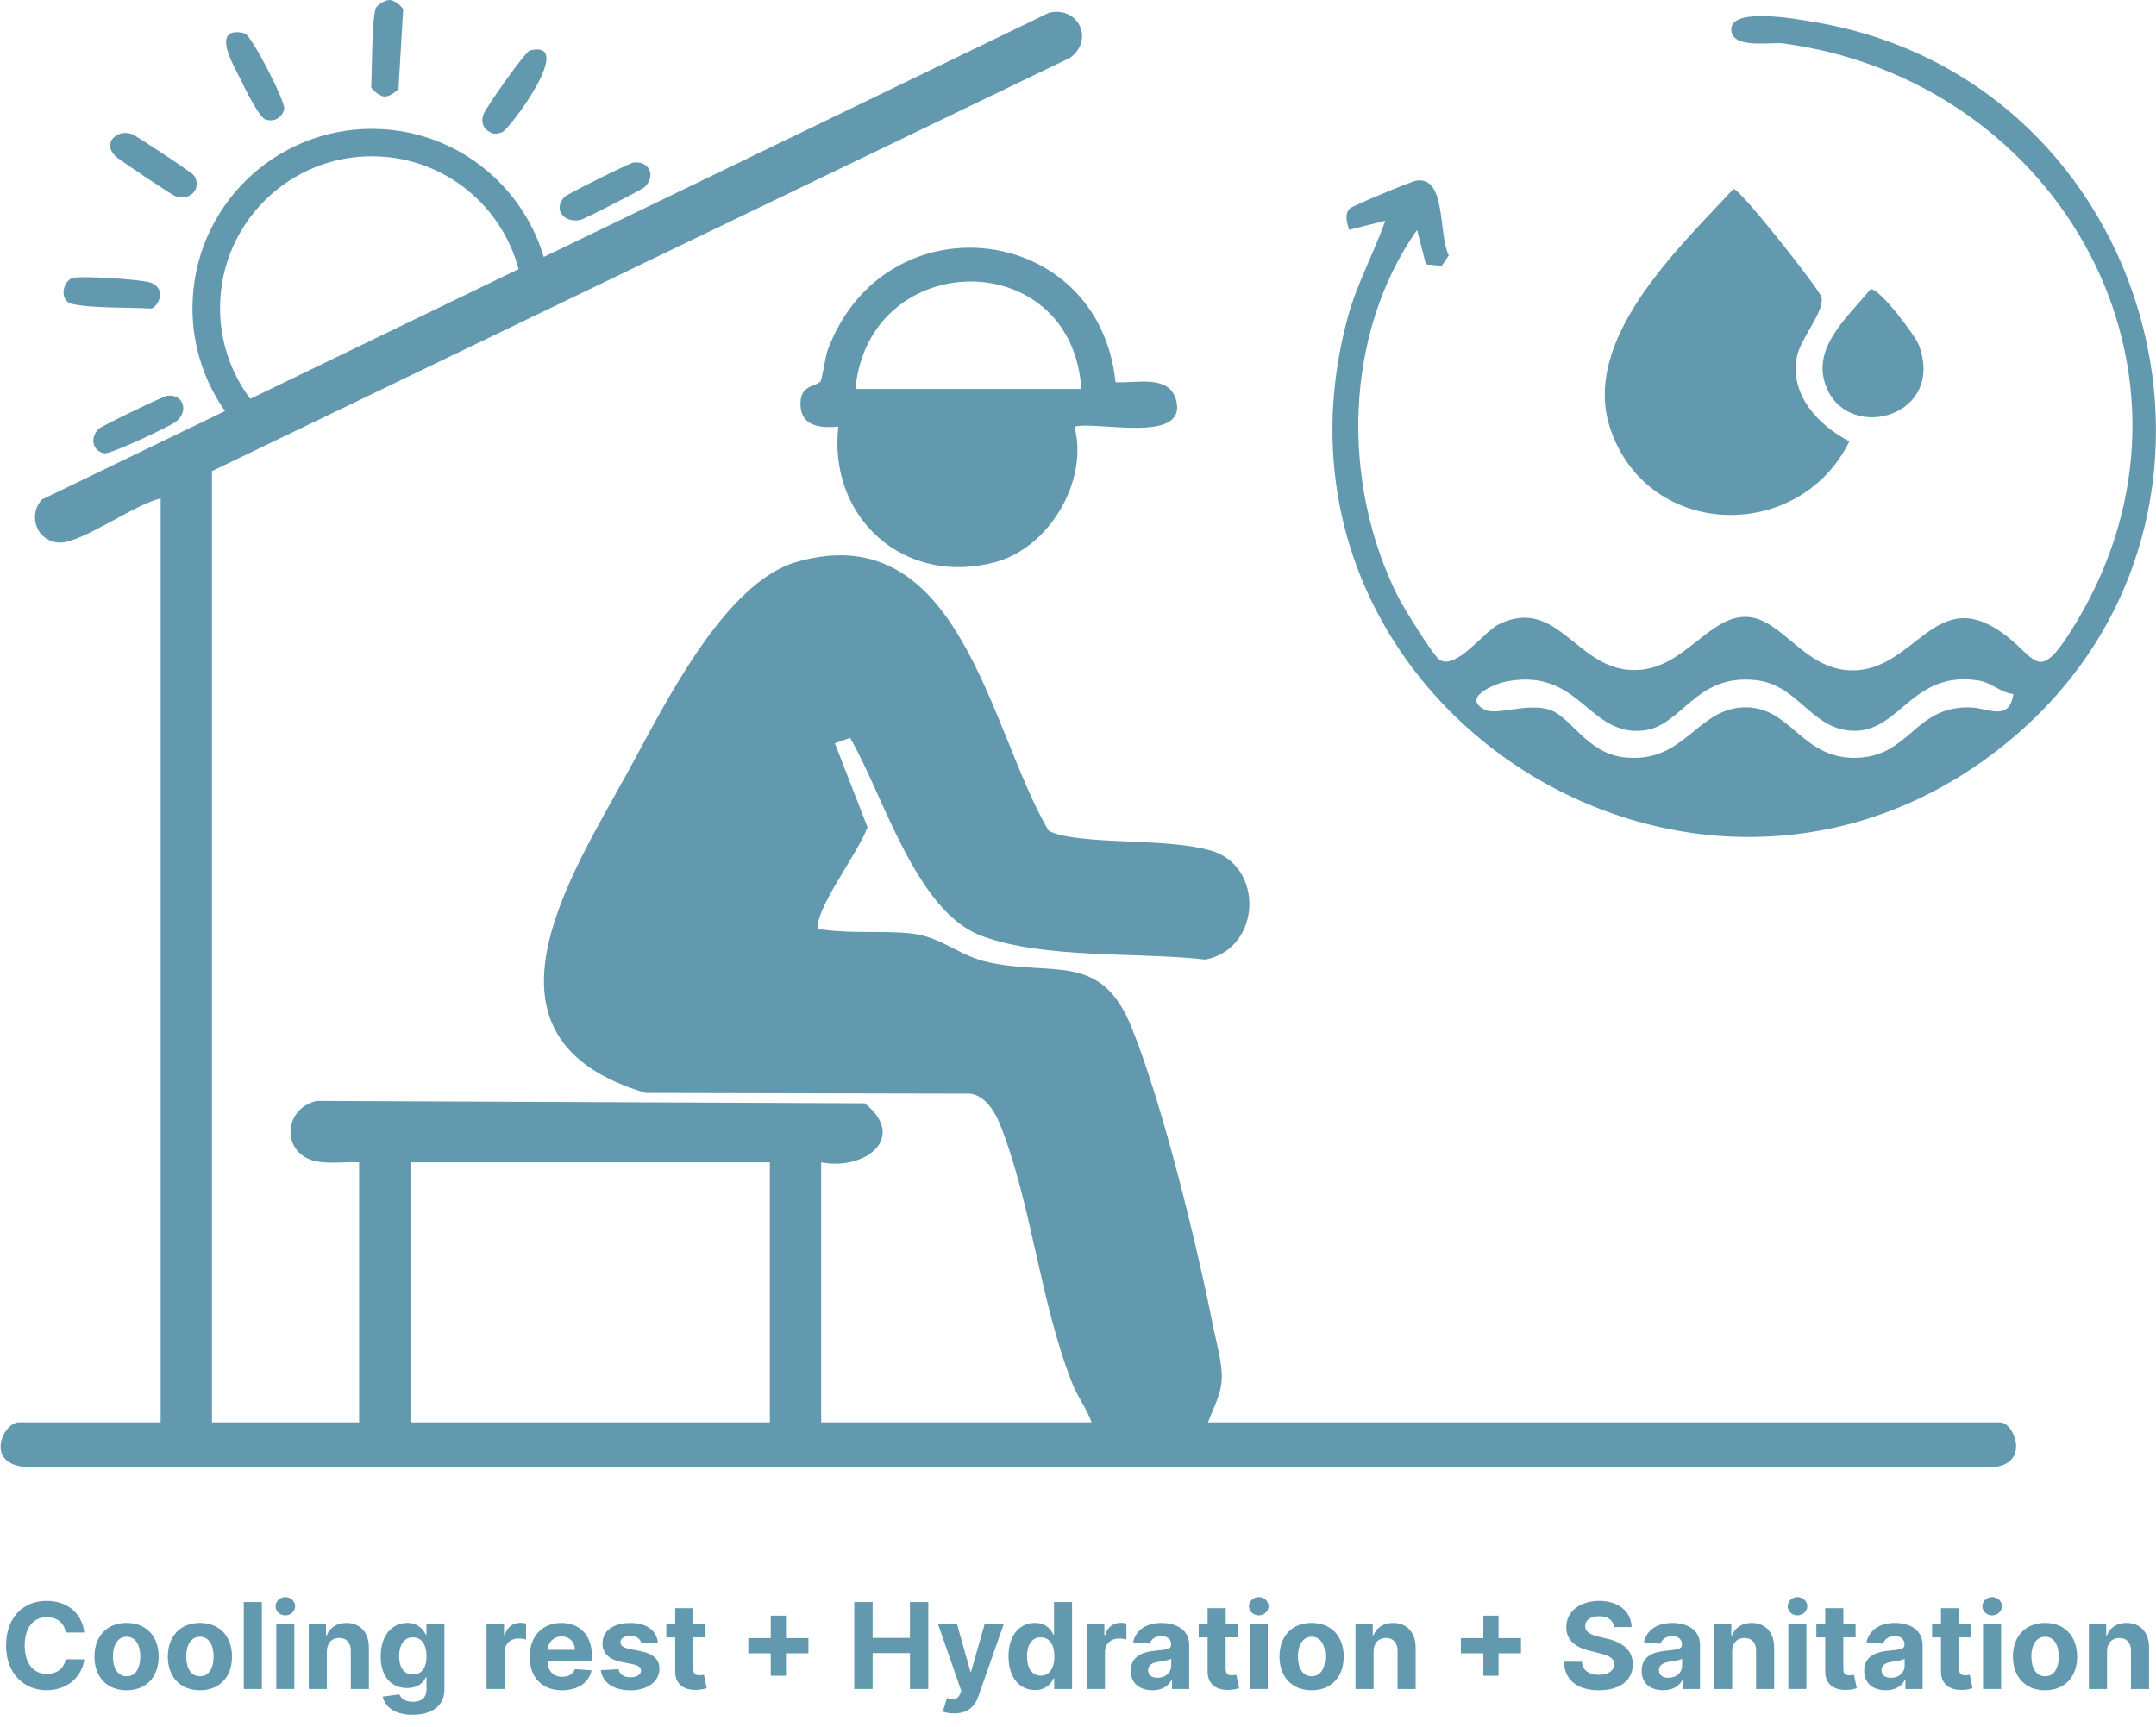 <svg xmlns="http://www.w3.org/2000/svg" id="uuid-76fdd577-172f-4aeb-9ea6-9818e4499bd7" viewBox="0 0 629.93 504.75"><g id="uuid-58bd7a62-27c7-49c7-9ea6-5222ea86f41a"><path d="M61.93,137.68v278h43v-76c-4-.24-8.33.47-12.26-.24-10.44-1.88-10.26-15.32-.18-17.71l160.18.7c12.74,10.25-.28,19.77-12.74,17.24v76h79c-1.35-3.87-3.94-7.19-5.48-11.02-9.51-23.51-12.08-53.45-21.47-76.53-1.47-3.61-4.36-7.97-8.49-8.51l-94.79-.21c-53.25-15.8-22.26-62.82-4.93-94.41,10.29-18.75,27.78-54.79,49.17-60.83,47.77-13.49,56.13,49.28,73.43,78.58,1.88,1.03,4.09,1.48,6.18,1.82,12.36,1.99,29.43.75,41.05,3.95,15.9,4.38,15.03,28.69-1.4,31.92-19.54-2.28-47.26-.08-65.53-6.98-19.19-7.25-28.6-41.26-38.3-57.8l-4.45,1.55,9.55,24.55c-2.76,7.42-13.49,21.31-14.54,28.43-.3,2.05.18,1.31,1.5,1.49,8.76,1.22,17.52.23,25.89,1.13,8.75.94,13.79,6.55,22.57,8.43,19.25,4.11,32.9-3.09,41.81,19.19,9.23,23.06,18.98,63.24,23.93,88.07.89,4.48,2.58,10.2,2.33,14.65-.25,4.49-2.49,8.47-4.02,12.54h231.5c4.03,0,8.79,12.03-1.94,13.06l-575.11-.02c-12.09-1.1-6.28-13.05-1.95-13.05h41.5V145.68c-7.26,1.47-23.02,13.03-29.52,12.89-6.42-.13-9.56-7.71-5.17-12.59L306.51,3.72c8.67-2,13.27,8.03,6.14,13.17L61.93,137.68ZM224.93,339.68h-105v76h105v-76Z" fill="#6299af"></path><path d="M325.92,111.69c6.04.42,16.08-2.51,17.83,5.72,2.61,12.32-23.12,5.56-29.82,7.28,4.19,15.82-7.31,35.24-22.96,39.54-26.52,7.28-49.03-12.66-46.04-39.55-4.69.42-10.43.12-11-5.59-.68-6.83,4.6-6.02,5.78-7.62.54-.74,1.37-7.16,2.18-9.32,16.76-44.55,79.29-37.21,84.03,9.54ZM315.93,113.68c-2.68-42.27-62.07-41.47-66,0h66Z" fill="#6299af"></path><path d="M404.74,64.52l-10.58,2.63c-.54-2.02-1.49-4.54.28-6.27.75-.73,17.78-7.82,19.28-8.07,8.99-1.49,6.44,15.58,9.58,21.82l-2.06,3.08-4.62-.46-2.58-10.06c-21.46,30.49-22.25,74.01-5.54,107.27,1.43,2.85,10.43,17.5,12.22,18.45,5.1,2.72,12.68-8.33,17.4-10.57,17.32-8.21,22.61,14.07,40.07,13.48,13.99-.47,21.13-15.95,32.15-15.53,10.38.39,16.68,15.44,30.68,15.62,17.5.23,23.74-22.57,41.04-12.84,13.51,7.59,12.17,19.41,24.53-1.12,43.58-72.35-4.33-158.32-85.52-169.25-3.61-.49-14.36,1.61-15.19-3.5-1.23-7.55,19.99-3.47,24.13-2.77,100.03,16.71,135.37,144.57,57.53,209.65-89.86,75.13-224.46-9.36-193.77-123.3,2.66-9.86,7.62-18.7,10.97-28.24ZM588.25,202.82c-3.71-.38-6.39-3.32-10.04-3.92-19.06-3.12-22.86,14.26-35.82,14.66-12.92.39-16.54-13.32-29.23-14.77-18.07-2.07-21.58,13.62-33.27,14.72-15.99,1.5-18.3-18.38-39.59-14.38-4.14.78-13.5,5.01-6.25,8.37,3.37,1.56,12.13-2.13,18.65-.1,6.21,1.93,10.89,12.79,22.02,13.95,17.9,1.87,21.07-14.97,35.78-14.63,12.86.3,16.14,15.11,31.83,14.75,15.81-.36,16.96-15.16,33.34-14.74,5.15.13,11.4,4.34,12.58-3.9Z" fill="#6299af"></path><path d="M506.48,55.23c2.04-.01,25.19,29.49,25.7,31.57,1.02,4.22-6.12,11.94-7.19,17.54-2.11,11.01,6.2,19.93,15.36,24.64-14.57,29.64-58.56,28.78-69.74-3.34-9.08-26.08,19.69-52.98,35.87-70.42Z" fill="#6299af"></path><path d="M546.51,84.52c2.51-.52,13.11,13.61,14.11,16.27,7.78,20.6-19.4,28.37-26.58,13.29-5.65-11.89,5.66-21.17,12.47-29.56Z" fill="#6299af"></path><path d="M64.37,87.42c1.44-24.46,22.43-43.11,46.89-41.67,21.79,1.28,38.96,18.09,41.43,39.03l7.68-3.16c-3.85-23.69-23.68-42.4-48.64-43.87-28.89-1.7-53.7,20.34-55.4,49.23-.73,12.4,2.92,24.04,9.61,33.43l7.7-3.16c-6.38-8.2-9.93-18.65-9.27-29.83Z" fill="#6299af"></path><path d="M169.51,64.3c1.12-.22,18.06-8.86,18.88-9.67,3.43-3.39,1.16-7.76-3.38-7.1-1.11.16-19.27,9.17-20.05,9.98-3.46,3.61-.33,7.72,4.55,6.78Z" fill="#6299af"></path><path d="M48.79,115.67c-1.17.16-19,8.79-19.89,9.62-2.76,2.58-1.9,6.65,1.67,7.19,1.73.26,19.04-7.8,20.99-9.36,3.62-2.9,2.07-8.11-2.76-7.45Z" fill="#6299af"></path><path d="M51.22,57.32c4.86,1.58,7.92-2.8,5.32-6.19-.66-.86-16.97-11.63-18.03-11.96-2.38-.74-4.54-.21-6.02,1.9-.67,1.92-.14,3,1.09,4.46.69.81,16.63,11.46,17.64,11.79Z" fill="#6299af"></path><path d="M77.53,34.92c2.56.85,4.9-.47,5.52-3.1.34-2.16-9.44-21.24-11.44-22-1.06-.4-2.57-.56-3.66-.27-4.87,1.32,1.04,10.9,2.38,13.72,1.13,2.38,5.33,10.97,7.2,11.64Z" fill="#6299af"></path><path d="M112.74,28.16c1.04.12,3.67-1.84,3.7-2.34l1.35-22.96c.04-.73-2.98-3.26-4.29-2.81-1.12.01-3.42,1.53-3.7,2.34-1.2,3.46-1.06,18-1.35,22.96-.04.73,2.98,3.26,4.29,2.81Z" fill="#6299af"></path><path d="M143.44,38.79c1.17.5,2.15.29,3.28-.16,2.23-.88,21.79-27.19,8.13-23.9-1.39.33-13.01,16.84-13.65,18.82-.76,2.38.09,4.13,2.23,5.24Z" fill="#6299af"></path><path d="M21.07,88.82c5.71,1.31,16.51.97,22.96,1.35,1.61.09,5.25-5.51,0-7.56-2.49-.97-21-2.16-23.02-1.31-2.78,1.17-3.73,6.66.06,7.52Z" fill="#6299af"></path><path d="M19.19,477.08c-.41-2.79-2.53-4.49-5.47-4.49-3.93,0-6.51,3.01-6.51,8.3s2.62,8.3,6.48,8.3c2.87,0,5-1.56,5.51-4.28l5.43.02c-.58,4.68-4.52,9.01-11.03,9.01s-11.83-4.76-11.83-13.05,5.12-13.05,11.83-13.05c5.88,0,10.32,3.38,11.03,9.24h-5.43Z" fill="#6299af"></path><path d="M27.6,484.13c0-5.9,3.6-9.85,9.38-9.85s9.38,3.95,9.38,9.85-3.6,9.83-9.38,9.83-9.38-3.96-9.38-9.83ZM40.99,484.1c0-3.32-1.37-5.78-3.98-5.78s-4.03,2.46-4.03,5.78,1.37,5.77,4.03,5.77,3.98-2.44,3.98-5.77Z" fill="#6299af"></path><path d="M49.03,484.13c0-5.9,3.6-9.85,9.38-9.85s9.38,3.95,9.38,9.85-3.6,9.83-9.38,9.83-9.38-3.96-9.38-9.83ZM62.41,484.1c0-3.32-1.37-5.78-3.98-5.78s-4.03,2.46-4.03,5.78,1.37,5.77,4.03,5.77,3.98-2.44,3.98-5.77Z" fill="#6299af"></path><path d="M76.51,493.59h-5.28v-25.41h5.28v25.41Z" fill="#6299af"></path><path d="M80.52,469.4c0-1.46,1.29-2.67,2.85-2.67s2.87,1.2,2.87,2.67-1.29,2.68-2.87,2.68-2.85-1.2-2.85-2.68ZM80.72,474.53h5.28v19.05h-5.28v-19.05Z" fill="#6299af"></path><path d="M95.5,493.59h-5.28v-19.05h5.04v3.36h.22c.86-2.22,2.9-3.61,5.73-3.61,3.97,0,6.57,2.73,6.57,7.17v12.13h-5.28v-11.19c.01-2.33-1.27-3.72-3.39-3.72s-3.6,1.44-3.61,3.9v11.02Z" fill="#6299af"></path><path d="M111.81,495.82l4.89-.66c.43,1.15,1.61,2.17,3.94,2.17s3.97-1.02,3.97-3.63v-3.49h-.22c-.69,1.58-2.39,3.1-5.43,3.1-4.29,0-7.73-2.95-7.73-9.29s3.54-9.74,7.72-9.74c3.19,0,4.74,1.9,5.45,3.45h.2v-3.2h5.25v19.24c0,4.88-3.87,7.36-9.32,7.36-5.14,0-8.08-2.31-8.71-5.31ZM124.63,484c0-3.34-1.44-5.51-4.01-5.51s-4.01,2.27-4.01,5.51,1.41,5.35,4.01,5.35,4.01-1.99,4.01-5.35Z" fill="#6299af"></path><path d="M142.14,474.53h5.12v3.32h.2c.7-2.36,2.44-3.6,4.58-3.6.53,0,1.19.07,1.66.19v4.69c-.5-.16-1.5-.29-2.23-.29-2.33,0-4.04,1.61-4.04,3.96v10.78h-5.28v-19.05Z" fill="#6299af"></path><path d="M154.75,484.15c0-5.88,3.63-9.86,9.24-9.86,5.04,0,8.96,3.2,8.96,9.68v1.45h-12.98c0,2.85,1.67,4.6,4.32,4.6,1.76,0,3.13-.76,3.66-2.21l4.89.32c-.74,3.54-3.92,5.83-8.63,5.83-5.87,0-9.45-3.77-9.45-9.81ZM167.97,482.14c-.01-2.27-1.6-3.91-3.89-3.91s-4,1.74-4.11,3.91h8Z" fill="#6299af"></path><path d="M187.4,480.26c-.26-1.23-1.35-2.23-3.19-2.23-1.64,0-2.93.74-2.92,1.89-.01.92.65,1.53,2.42,1.91l3.45.7c3.7.76,5.5,2.41,5.51,5.16-.01,3.76-3.55,6.28-8.49,6.28s-8.15-2.25-8.65-5.89l5.2-.27c.32,1.55,1.58,2.36,3.46,2.36s3.08-.81,3.1-1.93c-.02-.96-.78-1.56-2.44-1.9l-3.3-.66c-3.72-.74-5.52-2.59-5.51-5.45-.01-3.67,3.2-5.93,8.08-5.93s7.64,2.17,8.11,5.68l-4.84.3Z" fill="#6299af"></path><path d="M206.13,478.5h-3.58v9.23c0,1.46.73,1.86,1.79,1.86.5,0,1.05-.12,1.32-.17l.83,3.93c-.53.17-1.5.45-2.87.5-3.83.16-6.38-1.69-6.35-5.42v-9.92h-2.6v-3.97h2.6v-4.57h5.29v4.57h3.58v3.97Z" fill="#6299af"></path><path d="M225.2,483.16h-6.56v-4.44h6.56v-6.56h4.44v6.56h6.56v4.44h-6.56v6.56h-4.44v-6.56Z" fill="#6299af"></path><path d="M249.59,468.18h5.37v10.48h10.9v-10.48h5.36v25.41h-5.36v-10.5h-10.9v10.5h-5.37v-25.41Z" fill="#6299af"></path><path d="M275.48,500.19l1.19-3.95c1.86.57,3.19.48,3.88-1.3l.31-.81-6.83-19.6h5.56l3.94,13.99h.2l3.98-13.99h5.59l-7.41,21.11c-1.08,3.08-3.16,5.09-7.1,5.09-1.34,0-2.57-.22-3.32-.55Z" fill="#6299af"></path><path d="M294.66,484.08c0-6.55,3.54-9.8,7.72-9.8,3.19,0,4.71,1.9,5.42,3.45h.16v-9.55h5.27v25.41h-5.21v-3.05h-.22c-.73,1.59-2.33,3.36-5.41,3.36-4.34,0-7.73-3.44-7.73-9.81ZM308.07,484.06c0-3.4-1.44-5.57-4.01-5.57s-4.01,2.27-4.01,5.57,1.41,5.63,4.01,5.63,4.01-2.23,4.01-5.63Z" fill="#6299af"></path><path d="M317.55,474.53h5.12v3.32h.2c.7-2.36,2.44-3.6,4.58-3.6.53,0,1.19.07,1.66.19v4.69c-.5-.16-1.5-.29-2.23-.29-2.33,0-4.04,1.61-4.04,3.96v10.78h-5.28v-19.05Z" fill="#6299af"></path><path d="M330.4,488.27c0-4.25,3.39-5.52,7.16-5.87,3.31-.32,4.61-.48,4.61-1.71v-.07c0-1.56-1.03-2.47-2.83-2.47-1.9,0-3.03.93-3.39,2.2l-4.89-.4c.73-3.47,3.73-5.66,8.3-5.66,4.24,0,8.09,1.91,8.09,6.45v12.85h-5.01v-2.64h-.15c-.93,1.77-2.75,3-5.57,3-3.63,0-6.33-1.91-6.33-5.68ZM342.21,486.78v-2.02c-.63.42-2.52.7-3.67.86-1.86.26-3.09.99-3.09,2.48s1.17,2.21,2.79,2.21c2.32,0,3.97-1.53,3.97-3.52Z" fill="#6299af"></path><path d="M361.69,478.5h-3.58v9.23c0,1.46.73,1.86,1.79,1.86.5,0,1.05-.12,1.32-.17l.83,3.93c-.53.17-1.5.45-2.87.5-3.83.16-6.38-1.69-6.35-5.42v-9.92h-2.6v-3.97h2.6v-4.57h5.29v4.57h3.58v3.97Z" fill="#6299af"></path><path d="M364.92,469.4c0-1.46,1.29-2.67,2.85-2.67s2.87,1.2,2.87,2.67-1.29,2.68-2.87,2.68-2.85-1.2-2.85-2.68ZM365.12,474.53h5.28v19.05h-5.28v-19.05Z" fill="#6299af"></path><path d="M373.84,484.13c0-5.9,3.6-9.85,9.38-9.85s9.38,3.95,9.38,9.85-3.6,9.83-9.38,9.83-9.38-3.96-9.38-9.83ZM387.23,484.1c0-3.32-1.37-5.78-3.98-5.78s-4.03,2.46-4.03,5.78,1.37,5.77,4.03,5.77,3.98-2.44,3.98-5.77Z" fill="#6299af"></path><path d="M401.32,493.59h-5.28v-19.05h5.04v3.36h.22c.86-2.22,2.9-3.61,5.73-3.61,3.97,0,6.58,2.73,6.58,7.17v12.13h-5.28v-11.19c.01-2.33-1.27-3.72-3.39-3.72s-3.6,1.44-3.61,3.9v11.02Z" fill="#6299af"></path><path d="M433.39,483.16h-6.56v-4.44h6.56v-6.56h4.44v6.56h6.56v4.44h-6.56v6.56h-4.44v-6.56Z" fill="#6299af"></path><path d="M467.22,472.33c-2.63,0-4.08,1.2-4.08,2.84-.04,1.82,1.81,2.64,4.02,3.15l2.28.55c4.42.99,7.6,3.24,7.62,7.47-.01,4.65-3.66,7.62-9.86,7.62s-10.1-2.84-10.23-8.34h5.2c.17,2.54,2.18,3.83,4.97,3.83s4.49-1.27,4.5-3.13c-.01-1.71-1.55-2.51-4.32-3.18l-2.77-.69c-4.29-1.03-6.93-3.18-6.92-6.92-.03-4.61,4.06-7.69,9.63-7.69s9.38,3.13,9.45,7.65h-5.15c-.2-2-1.77-3.16-4.34-3.16Z" fill="#6299af"></path><path d="M479.65,488.27c0-4.25,3.39-5.52,7.16-5.87,3.31-.32,4.61-.48,4.61-1.71v-.07c0-1.56-1.03-2.47-2.83-2.47-1.9,0-3.03.93-3.39,2.2l-4.89-.4c.73-3.47,3.73-5.66,8.3-5.66,4.24,0,8.09,1.91,8.09,6.45v12.85h-5.01v-2.64h-.15c-.93,1.77-2.75,3-5.57,3-3.64,0-6.33-1.91-6.33-5.68ZM491.46,486.78v-2.02c-.63.42-2.52.7-3.67.86-1.86.26-3.09.99-3.09,2.48s1.17,2.21,2.79,2.21c2.32,0,3.97-1.53,3.97-3.52Z" fill="#6299af"></path><path d="M506.09,493.59h-5.28v-19.05h5.04v3.36h.22c.86-2.22,2.9-3.61,5.73-3.61,3.97,0,6.57,2.73,6.57,7.17v12.13h-5.28v-11.19c.01-2.33-1.27-3.72-3.39-3.72s-3.6,1.44-3.61,3.9v11.02Z" fill="#6299af"></path><path d="M522.32,469.4c0-1.46,1.29-2.67,2.85-2.67s2.87,1.2,2.87,2.67-1.29,2.68-2.87,2.68-2.85-1.2-2.85-2.68ZM522.51,474.53h5.28v19.05h-5.28v-19.05Z" fill="#6299af"></path><path d="M542.15,478.5h-3.58v9.23c0,1.46.73,1.86,1.79,1.86.5,0,1.05-.12,1.32-.17l.83,3.93c-.53.17-1.5.45-2.87.5-3.83.16-6.38-1.69-6.35-5.42v-9.92h-2.6v-3.97h2.6v-4.57h5.29v4.57h3.58v3.97Z" fill="#6299af"></path><path d="M544.68,488.27c0-4.25,3.39-5.52,7.16-5.87,3.31-.32,4.61-.48,4.61-1.71v-.07c0-1.56-1.03-2.47-2.83-2.47-1.9,0-3.03.93-3.39,2.2l-4.89-.4c.73-3.47,3.73-5.66,8.3-5.66,4.24,0,8.09,1.91,8.09,6.45v12.85h-5.01v-2.64h-.15c-.93,1.77-2.75,3-5.57,3-3.64,0-6.33-1.91-6.33-5.68ZM556.49,486.78v-2.02c-.63.42-2.52.7-3.67.86-1.86.26-3.09.99-3.09,2.48s1.17,2.21,2.79,2.21c2.32,0,3.97-1.53,3.97-3.52Z" fill="#6299af"></path><path d="M575.97,478.5h-3.58v9.23c0,1.46.73,1.86,1.79,1.86.5,0,1.05-.12,1.32-.17l.83,3.93c-.53.17-1.5.45-2.87.5-3.83.16-6.38-1.69-6.35-5.42v-9.92h-2.6v-3.97h2.6v-4.57h5.29v4.57h3.58v3.97Z" fill="#6299af"></path><path d="M579.2,469.4c0-1.46,1.29-2.67,2.85-2.67s2.87,1.2,2.87,2.67-1.29,2.68-2.87,2.68-2.85-1.2-2.85-2.68ZM579.4,474.53h5.28v19.05h-5.28v-19.05Z" fill="#6299af"></path><path d="M588.13,484.13c0-5.9,3.6-9.85,9.38-9.85s9.38,3.95,9.38,9.85-3.6,9.83-9.38,9.83-9.38-3.96-9.38-9.83ZM601.52,484.1c0-3.32-1.37-5.78-3.98-5.78s-4.03,2.46-4.03,5.78,1.37,5.77,4.03,5.77,3.98-2.44,3.98-5.77Z" fill="#6299af"></path><path d="M615.61,493.59h-5.28v-19.05h5.04v3.36h.22c.86-2.22,2.9-3.61,5.73-3.61,3.97,0,6.58,2.73,6.58,7.17v12.13h-5.28v-11.19c.01-2.33-1.27-3.72-3.39-3.72s-3.6,1.44-3.61,3.9v11.02Z" fill="#6299af"></path></g></svg>